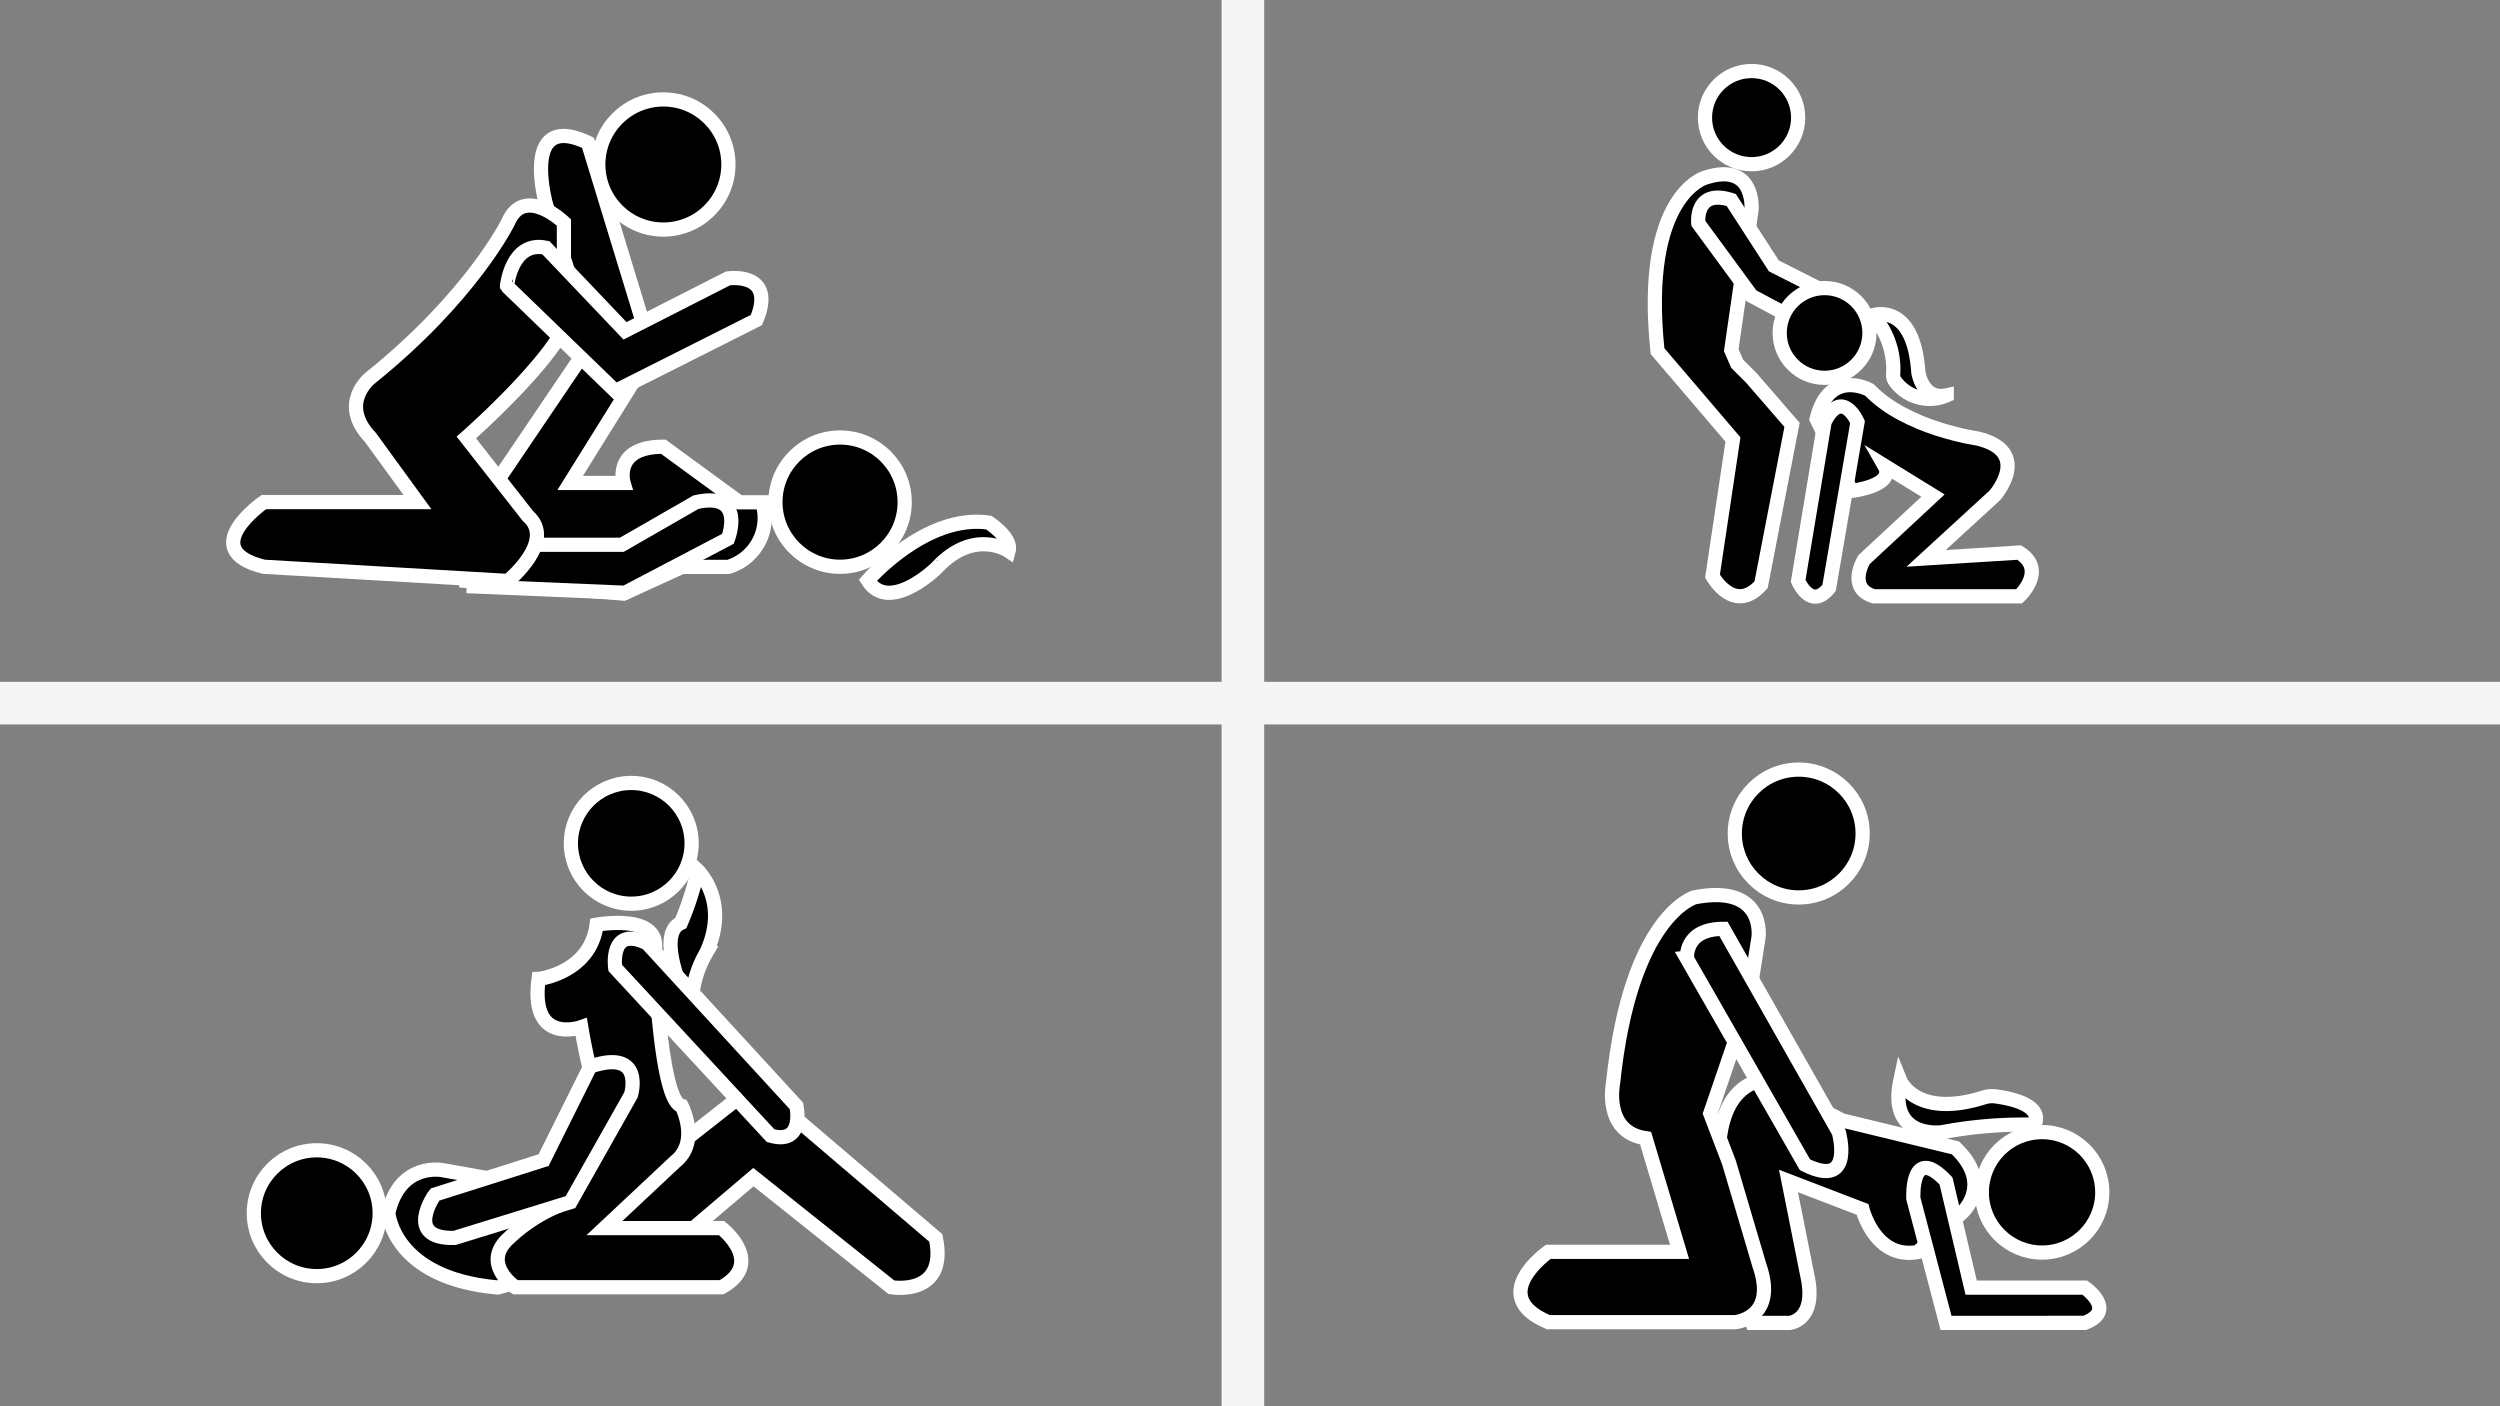 <svg xmlns="http://www.w3.org/2000/svg" viewBox="0 0 176 99"><rect x="0" y="0" width="176" height="99" fill="#808080" stroke="none"/><defs><style>.cls-1,.cls-3{fill:none;}.cls-1{stroke:#f5f5f5;stroke-width:3px;}.cls-1,.cls-2,.cls-3{stroke-miterlimit:10;}.cls-2,.cls-3{stroke:#fff;}</style></defs><title>all_snake</title><g id="Layer_1" data-name="Layer 1"><line class="cls-1" x1="87.5" y1="99.5" x2="87.5" y2="-0.5"/><line class="cls-1" x1="-0.5" y1="49.5" x2="176.5" y2="49.5"/></g><g id="Layer_2" data-name="Layer 2"><circle class="cls-2" cx="46.7" cy="11.58" r="4.58"/><path class="cls-2" d="M61.09,40.86s4.07-4.71,8.52-4.07c0,0,1.66,1.08,1.4,2,0,0-2.39-1.62-5,1.11C66.06,39.9,62.61,43.28,61.09,40.86Z"/><path class="cls-3" d="M49.12,35.35l-5.6,2.84H35.76L32.83,39.9v1l11.07.89,7-3.2S53.07,35.19,49.12,35.35Z"/><path class="cls-2" d="M40.14,34H43.9s-.76-2.55,2.8-2.55l5.35,3.91h1.61a3.6,3.6,0,0,1-2.38,4.55H40.14L34,35.35l7.64-11.29-3.18-9.59s-1.91-6.71,2.93-4.42l4.2,13.75-.13,1.66Z"/><path class="cls-2" d="M49,35.35l-5.22,3H33.34v2.93L44,41.73l7.25-3.8S52.56,34.56,49,35.35Z"/><path class="cls-2" d="M39.7,15.66s-2.8-2.68-3.94,0c0,0-2.55,5.21-9.68,10.94,0,0-2.29,1.78,0,4.2l3.31,4.55H18.57s-4.84,3.35,0,4.55l17.19,1s3.43-2.8,1.4-4.58L32.83,30.8s9.42-8.27,6.87-9.93Z"/><path class="cls-2" d="M38.43,17.44,44,23.29l7.25-3.69s3.44-.51,2,2.93l-9.93,5-7.63-7.38S36,16.93,38.43,17.44Z"/><circle class="cls-2" cx="59.14" cy="35.35" r="4.55"/></g><g id="Layer_3" data-name="Layer 3"><path class="cls-2" d="M123.31,14.76s.28-3.41-3.27-2.25c0,0-4.51,1.23-3.35,12.21L122,30.94l-1.44,9.62s1.5,2.73,3.42.61l2.18-11.26-2.87-3.31-1-1-.41-.95Z"/><path class="cls-2" d="M121.88,14.08l3,4.64,5.94,3a1.71,1.71,0,0,1-1.36,2.39l-6.15-3.28-3.75-5.11S119.29,13.26,121.88,14.08Z"/><path class="cls-2" d="M136.08,34.89l-4.85,4.51s-1.23,2,.68,2.58l10.24,0s2-1.85,0-3.08l-6.55.41,4.84-4.44s2.67-3.07-1.22-4c0,0-5-.69-7.61-3.42,0,0-2.84-1.57-3.72,2.05l2.45,5.06s3.14-.35,2.32-1.78Z"/><path class="cls-2" d="M131.84,22.2s2.87-1,3.21,4c0,0,.28,2,2,1.63a3,3,0,0,1-3.64-1,.7.7,0,0,1-.13-.49A5.7,5.7,0,0,0,131.84,22.2Z"/><path class="cls-2" d="M128.45,29.71,126.59,40.9s.89,2.12,2.18.48l2-11.67S129.69,27.25,128.45,29.71Z"/><circle class="cls-2" cx="123.31" cy="8.28" r="3.28"/><circle class="cls-2" cx="128.45" cy="23.44" r="3.16"/></g><g id="Layer_4" data-name="Layer 4"><path class="cls-2" d="M62.75,90.62s4,.7,3.13-3.47L53.2,76.34,42.87,84.46,31.16,82.38s-3-.61-3.82,3c0,0,.3,4.61,7.7,5.26l13-3.52,5-4.25Z"/><circle class="cls-2" cx="22.3" cy="85.41" r="4.43"/><circle class="cls-2" cx="44.44" cy="59.37" r="4.25"/><path class="cls-2" d="M49.12,61.28s2.3,2.17.59,5.82a7.47,7.47,0,0,0-1,4.25s-2.78-5.46-.78-6.37A20.59,20.59,0,0,0,49.12,61.28Z"/><path class="cls-2" d="M42,65.1s4.61-.85,4.08,1.88c0,0,.34,10.54,1.91,10.88,0,0,1.3,2.52-.44,3.91l-5,4.69h8.25s3.12,2.43,0,4.16H36.28s-2.47-1.66-.44-3.47a11.57,11.57,0,0,1,3.4-2.23l2.68-8.1a44,44,0,0,1-1-4.51s-3.64,1.3-3-3.39C37.93,68.92,41.57,68.49,42,65.1Z"/><path class="cls-2" d="M45.56,66.41,56.07,77.86s.61,2.78-1.82,2.09L43.31,68.14S42.87,65.1,45.56,66.41Z"/><path class="cls-2" d="M32,87.15l8.16-2.52,4.26-7.55s1-3.3-2.87-2l-3.28,6.59-7.66,2.43S28.38,87.24,32,87.15Z"/></g><g id="Layer_5" data-name="Layer 5"><path class="cls-2" d="M123.36,93.13H126s1.94-.18,1.23-3.36l-1.32-6.63,5.21,2s.89,3.55,3.89,3l3.09-2.74s2.29-2-.44-4.59l-8-1.94-5.43-2.83s-3.31,0-3.23,5.65A37.09,37.09,0,0,0,123.36,93.13Z"/><path class="cls-2" d="M123.09,70.52,123.8,66s.53-3.8-4.5-2.83c0,0-4.51,1.24-5.74,13.08,0,0-.71,3.44,2.29,3.88l2.39,8H109s-4.41,3.09,0,4.95h13.16s3-.27,1.7-4l-2.14-7.24-1.32-3.45Z"/><path class="cls-2" d="M137,83.14l1.77,7.51h8s2.3,1.59,0,2.48H137l-2.3-8.75S134.49,80.5,137,83.14Z"/><path class="cls-2" d="M133.78,76.08s1.09,2.69,5.88,1.18a1.94,1.94,0,0,1,.79-.08c1,.13,3.41.58,2.78,2a31.06,31.06,0,0,0-6.53.53S132.9,80.23,133.78,76.08Z"/><circle class="cls-2" cx="126.63" cy="58.68" r="4.5"/><circle class="cls-2" cx="143.76" cy="83.94" r="4.24"/><path class="cls-2" d="M121.33,65.39l8.12,14.31s1.15,4.06-2.38,2.3l-8.3-14.49S118.5,65.39,121.33,65.39Z"/></g></svg>